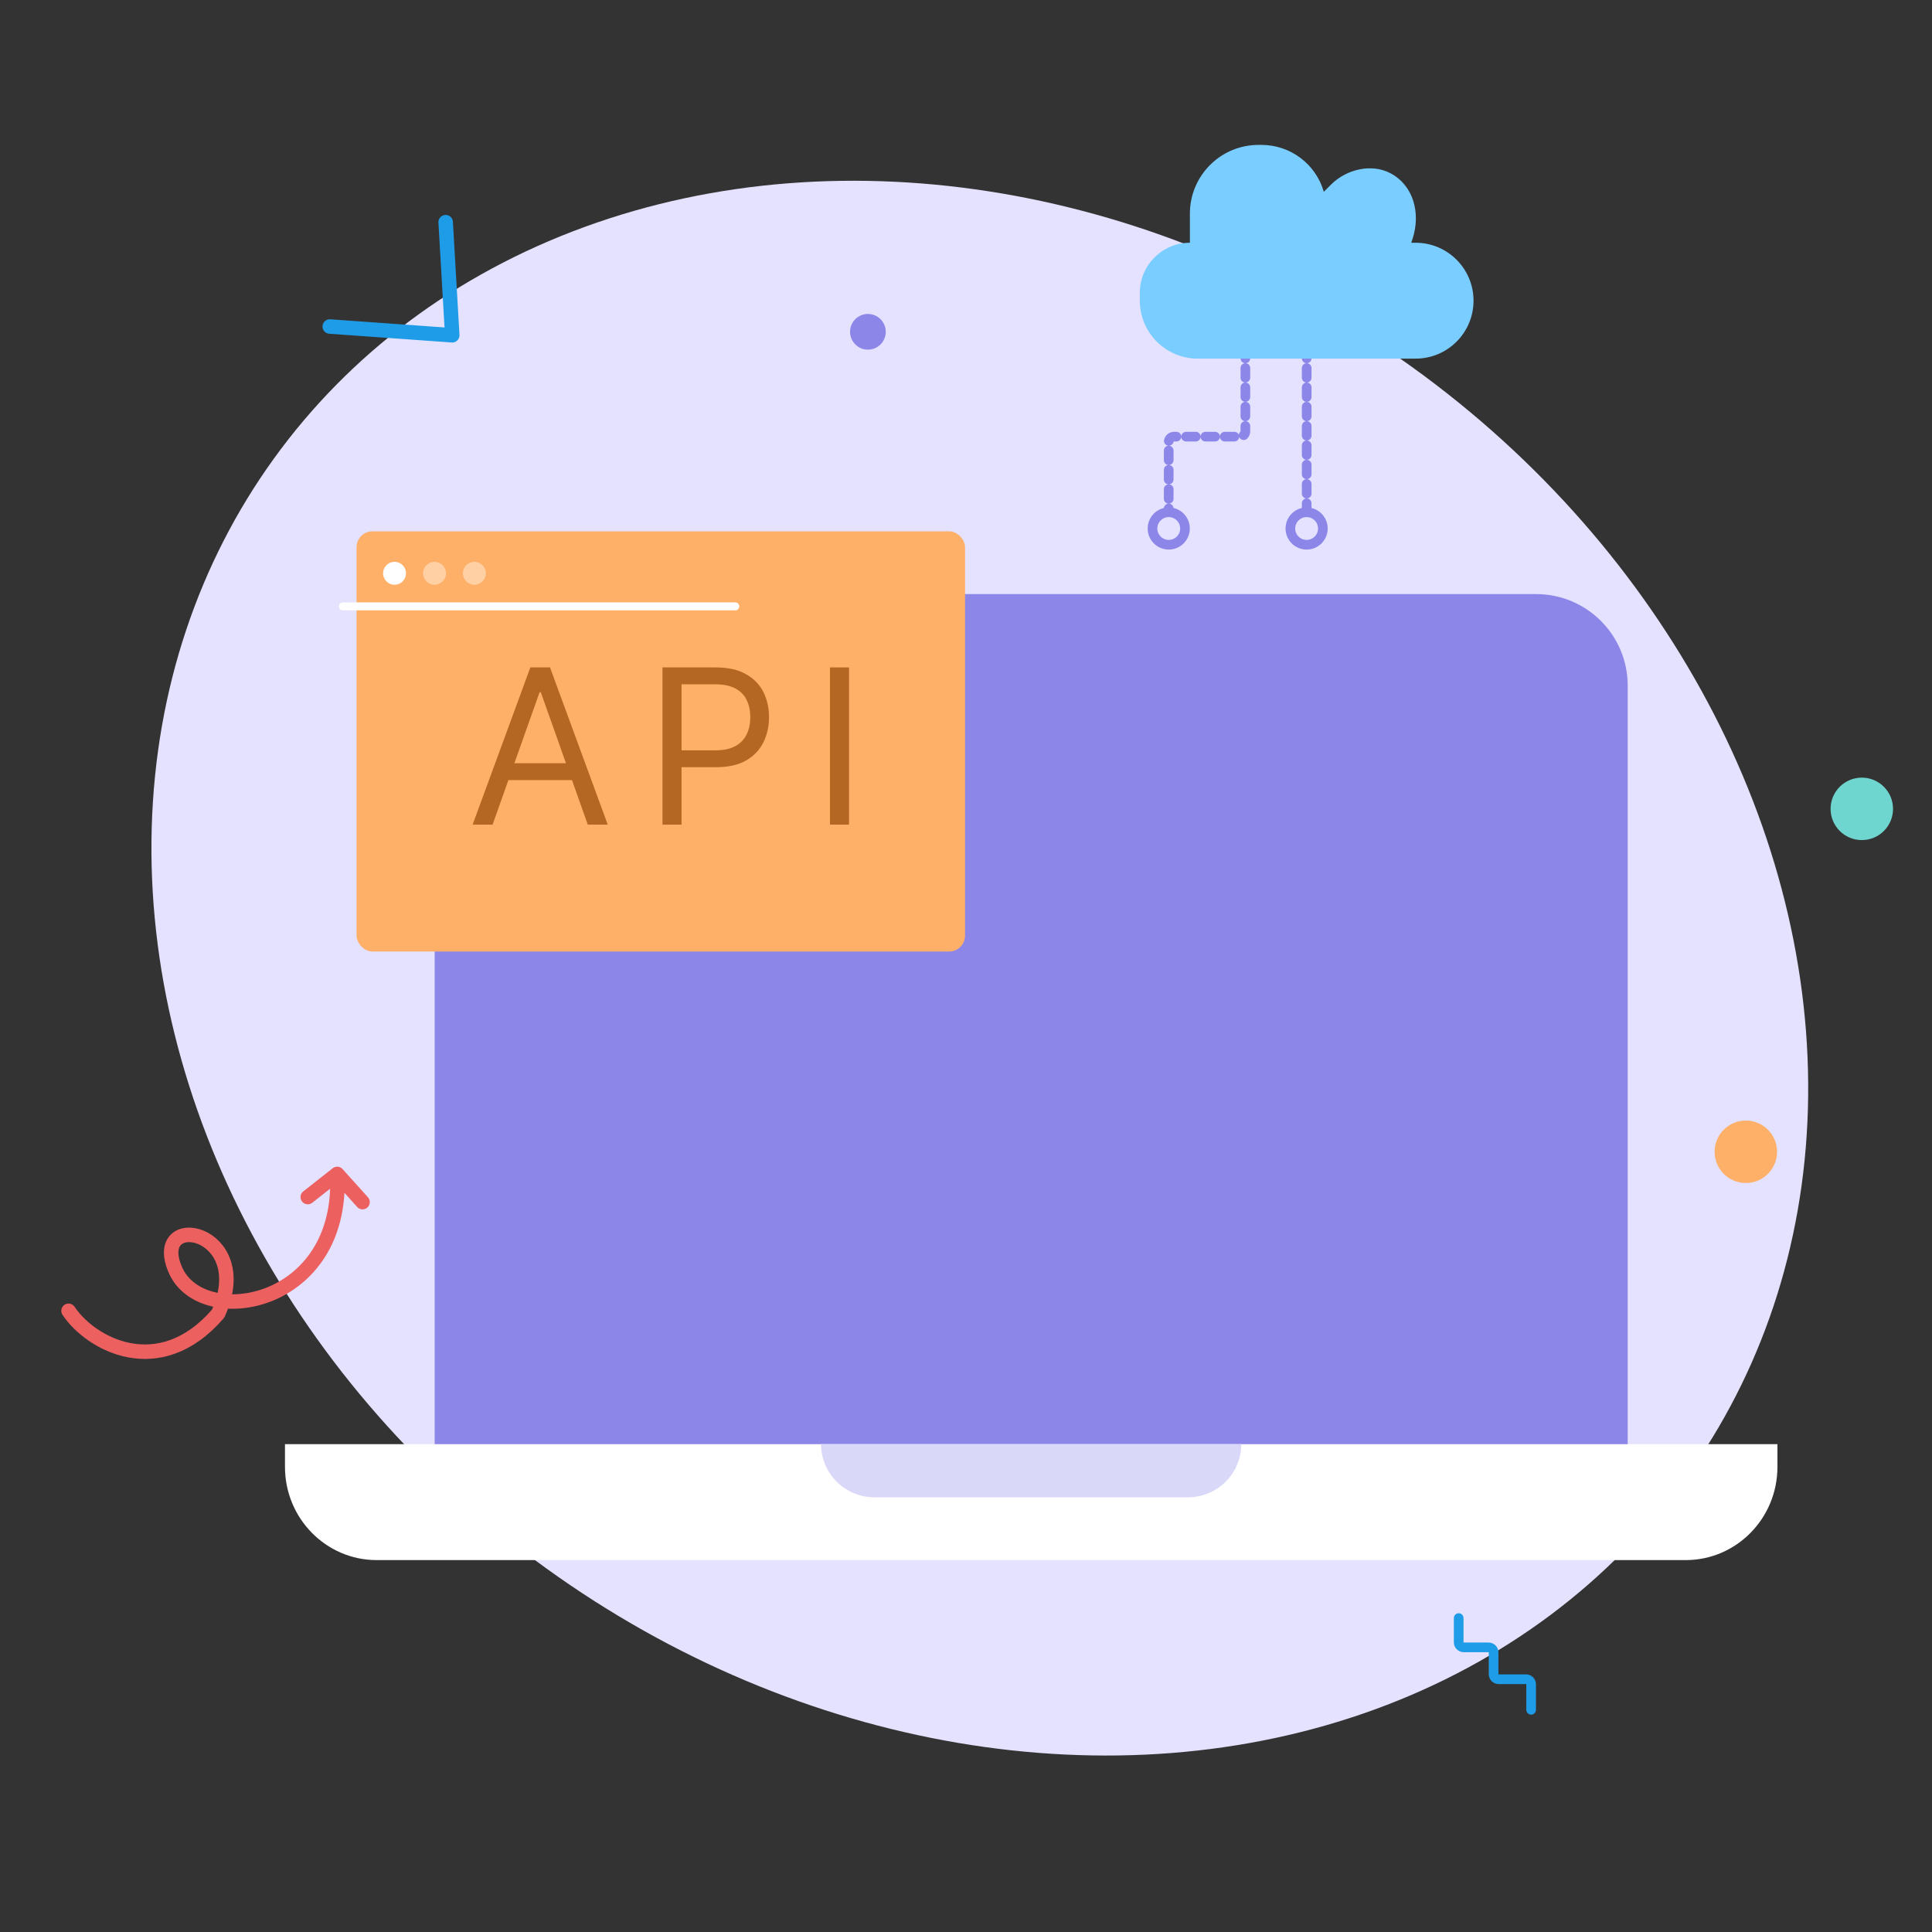 <svg width="342" height="342" viewBox="0 0 342 342" fill="none"
    xmlns="http://www.w3.org/2000/svg">
    <rect x="0" y="0" width="342" height="342" fill="#333333" stroke="none"/>
    <g clip-path="url(#clip0_1138_27261)">
        <ellipse cx="173.446" cy="171.381" rx="131.066" ry="154.116" transform="rotate(-54.205 173.446 171.381)" fill="#E4E2FF"/>
        <path d="M76.945 121.351C76.945 112.411 84.206 105.164 93.163 105.164H271.913C280.87 105.164 288.13 112.411 288.13 121.351V257.354H76.945V121.351Z" fill="#8C86E9"/>
        <path d="M231.309 61.73V90.681M220.453 61.73V76.355C220.453 76.875 220.032 77.296 219.512 77.296H207.824C207.304 77.296 206.883 77.717 206.883 78.237V90.123" stroke="#8C86E9" stroke-width="1.71" stroke-linecap="round" stroke-linejoin="round" stroke-dasharray="1.71 1.71"/>
        <path d="M212.031 63.485H250.585C256.25 63.485 260.842 58.893 260.842 53.228C260.842 47.563 256.25 42.971 250.585 42.971H249.827L250.07 42.21C251.483 37.801 250.273 32.894 246.197 30.699C242.812 28.877 238.342 29.95 235.623 32.669L234.341 33.951C232.923 29.035 228.423 25.649 223.306 25.649H222.796C216.079 25.649 210.634 31.095 210.634 37.812V42.971C205.74 42.971 201.773 46.938 201.773 51.831V53.228C201.773 58.893 206.366 63.485 212.031 63.485Z" fill="#7ACDFF"/>
        <circle cx="231.296" cy="93.554" r="2.874" stroke="#8C86E9" stroke-width="1.71" stroke-linecap="round"/>
        <circle cx="206.889" cy="93.554" r="2.874" stroke="#8C86E9" stroke-width="1.71" stroke-linecap="round"/>
        <rect x="63.117" y="94.05" width="107.715" height="74.389" rx="2.822" fill="#FFB068"/>
        <path d="M60.695 107.336H130.159" stroke="white" stroke-width="1.411" stroke-linecap="round" stroke-linejoin="round"/>
        <path d="M87.197 145.974H83.664L93.883 118.144H97.362L107.581 145.974H104.048L95.731 122.546H95.514L87.197 145.974ZM88.502 135.103H102.743V138.092H88.502V135.103Z" fill="#B46722"/>
        <path d="M117.273 145.974V118.144H126.676C128.86 118.144 130.644 118.538 132.03 119.326C133.426 120.105 134.458 121.16 135.129 122.492C135.799 123.824 136.134 125.309 136.134 126.949C136.134 128.589 135.799 130.079 135.129 131.42C134.467 132.761 133.444 133.83 132.058 134.627C130.672 135.415 128.896 135.809 126.731 135.809H119.991V132.82H126.622C128.117 132.82 129.317 132.561 130.223 132.045C131.129 131.529 131.786 130.831 132.194 129.952C132.61 129.065 132.819 128.064 132.819 126.949C132.819 125.835 132.61 124.838 132.194 123.96C131.786 123.081 131.125 122.392 130.21 121.894C129.295 121.387 128.081 121.133 126.568 121.133H120.643V145.974H117.273Z" fill="#B46722"/>
        <path d="M150.291 118.144V145.974H146.92V118.144H150.291Z" fill="#B46722"/>
        <circle cx="69.842" cy="101.482" r="2.03" fill="white"/>
        <circle opacity="0.4" cx="76.92" cy="101.482" r="2.03" fill="white"/>
        <circle opacity="0.4" cx="83.975" cy="101.482" r="2.03" fill="white"/>
        <path d="M50.445 259.658C50.445 268.774 57.712 276.165 66.676 276.165H298.41C307.374 276.165 314.64 268.774 314.64 259.658V255.645H50.445V259.658Z" fill="white"/>
        <path d="M145.344 255.645C145.344 260.839 149.575 265.05 154.794 265.05H210.278C215.498 265.05 219.729 260.839 219.729 255.645H145.344Z" fill="#DAD8F8"/>
        <path d="M12.133 232.035C15.993 237.861 28.166 244.663 38.619 232.531C45.338 217.613 26.385 214.085 31.046 224.802C35.706 235.52 60.939 231.349 59.692 207.808M59.692 207.808L64.177 212.796M59.692 207.808L54.482 211.903" stroke="#EC6060" stroke-width="2.565" stroke-linecap="round" stroke-linejoin="round"/>
        <path d="M78.891 39.33L80.055 59.347L58.374 57.8" stroke="#1F9CE7" stroke-width="2.565" stroke-linecap="round" stroke-linejoin="round"/>
        <circle cx="329.575" cy="143.183" r="5.528" fill="#6FD5CF"/>
        <circle cx="309.044" cy="203.888" r="5.528" fill="#FFB068"/>
        <circle cx="153.636" cy="58.734" r="3.159" fill="#8C86E9"/>
        <path d="M271.039 302.67L271.039 298.15C271.039 297.656 270.638 297.255 270.144 297.255L265.288 297.255C264.794 297.255 264.393 296.854 264.393 296.36L264.393 292.509C264.393 292.015 263.993 291.614 263.498 291.614L259.109 291.614C258.615 291.614 258.214 291.214 258.214 290.719L258.214 286.425" stroke="#1F9CE7" stroke-width="1.71" stroke-linecap="round"/>
    </g>
    <defs>
        <clipPath id="clip0_1138_27261">
            <rect width="342" height="342" fill="white"/>
        </clipPath>
    </defs>
</svg>
